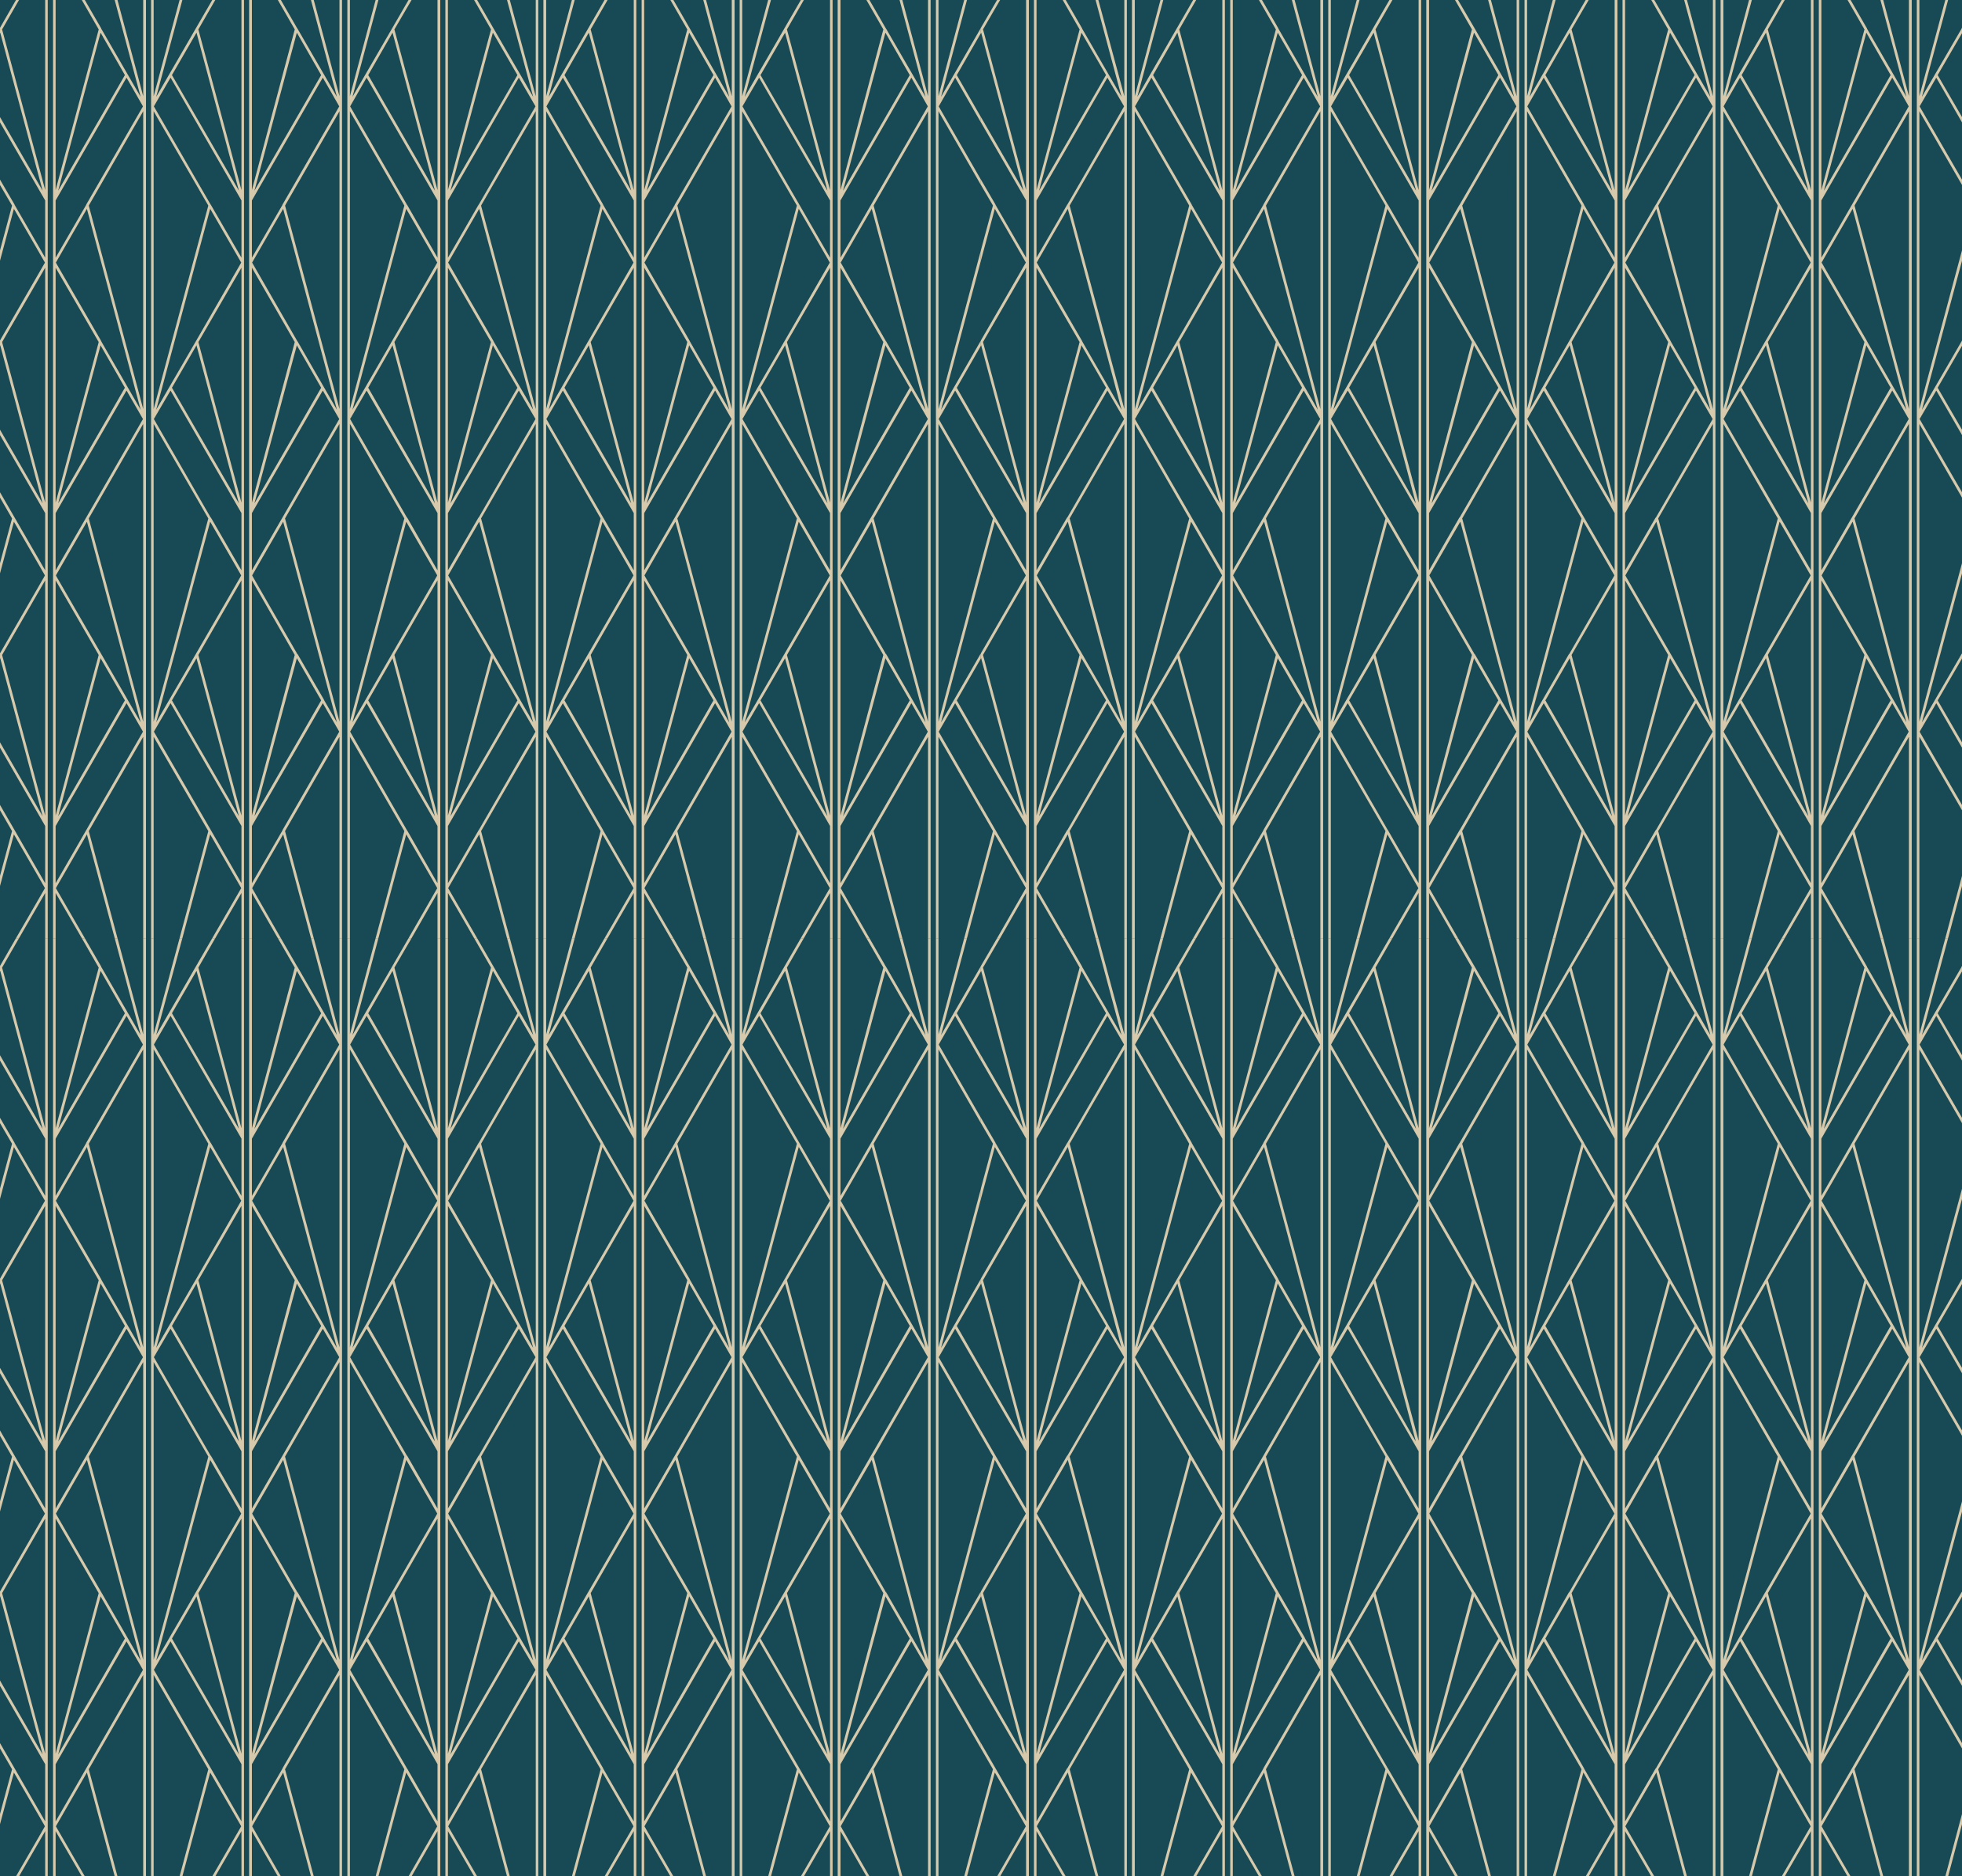 <svg viewBox="0 0 3000 2868.55" xmlns="http://www.w3.org/2000/svg" id="Layer_2"><defs><style>.cls-1{fill:#184a55;}.cls-1,.cls-2{stroke-width:0px;}.cls-2{fill:#d7caac;}</style></defs><g id="Layer_1-2"><rect height="2868.55" width="3000" class="cls-1"></rect><path d="m218.61,162.63l-25.16-43.94-108.42,187.79v87.52l46.77-80.78h0v-.35h0l86.81-150.23Zm762.49,1271.64v-172.2h0v-477.97h0v-478.33h0V0h3.9v290.54l65.9-245.54-25.87-45h4.61l25.16,43.58h0l60.23,104.52L1075.35,0h4.25l39.33,147.04V0h4.25v162.63h0v477.97h0v477.97h0v315.7h-4.25v-307.9l-83.26,144.21,43.94,163.69h-4.25l-42.52-158.73-47.48,82.2,44.29,76.53h-4.61l-40.04-69.09v69.09h-3.9Zm3.9-171.49v87.52l46.77-81.14h0l86.81-150.58-25.16-43.58-108.42,187.79Zm-15.94,171.49v-69.09l-40.04,69.09h-4.61l44.29-76.53-47.48-82.2-42.52,158.73h-4.25l43.94-163.69-83.26-144.21v307.9h-4.25v-315.34h0v-478.33h0V162.63h0V0h4.25v147.04L874.45,0h4.25l-39.68,148.1L924.41,0h4.61l-25.87,45,65.9,245.54V0h3.9v305.78h0v.35h0v477.97h0v477.97h0v172.2h-3.9Zm0-83.97v-87.52l-108.42-187.79-25.16,43.58,86.81,150.58h0v.35l46.77,80.78Zm15.94-1043.82v87.52l46.77-80.78h0v-.35h0l86.81-150.23-25.16-43.94-108.42,187.79Zm0,102.75v359.28l65.9-245.54-65.9-113.74Zm-15.94,359.28v-359.28l-65.9,113.74,65.9,245.54Zm0-374.51v-87.52l-108.42-187.79-25.16,43.94,86.81,150.23h0v.35h0l46.77,80.78Zm149.88,231.37V170.07l-83.26,144.21,83.26,311.09Zm-283.81-455.3v454.94l83.26-310.74-83.26-144.21Zm153.77,599.5l102.04-176.8-37.2-64.84-64.84,241.64Zm104.52-172.55l-108.42,187.43v87.52l46.77-80.78h0l86.81-150.58-25.16-43.58Zm-124.37,187.43l-108.42-187.43-25.16,43.58,86.81,150.58h0l46.77,80.78v-87.52Zm-105.94-191.69l102.04,176.8-64.84-241.64-37.2,64.84Zm169.72-273.53l-47.48,82.2,69.45,120.11v.35h0l60.23,104.52-82.2-307.19Zm-64.13,82.2l-47.48-82.2-82.2,307.19,129.68-224.99Zm16.3,485.77v359.63l65.9-245.54-65.9-114.09Zm-15.94,359.63v-359.63l-65.9,114.09,65.9,245.54Zm149.88-143.5v-455.3l-83.26,144.56,83.26,310.74Zm-283.81-455.3v455.3l83.26-310.74-83.26-144.56Zm153.77,599.86l102.04-177.16-37.2-64.49-64.84,241.64Zm-125.78-177.16l102.04,177.16-64.84-241.64-37.2,64.49Zm169.72-273.18l-47.48,82.2,69.45,120.11h0l60.23,104.52-82.2-306.84Zm-64.13,82.2l-47.48-82.2-82.2,306.84,60.23-104.52h0l69.45-120.11Zm20.2-588.17l102.04-176.8-37.2-64.84-64.84,241.64Zm-125.78-176.8l102.04,176.8-64.84-241.64-37.2,64.84Zm567.97,1319.48v-315.7h0v-477.97h0V162.63h0V0h3.9v147.04L1474.31,0h4.25l-39.68,148.1,60.23-104.17v-.35l.71-1.06v8.15l-36.85,64.13,36.85,64.13v8.15l-39.33-68.38-25.16,43.94,64.49,111.96v8.15l-64.84-112.67v455.3l64.84-242.71v15.94l-60.94,227.83,60.23-104.52h0l.71-1.42v8.15l-36.85,64.13,36.85,64.13v8.15l-39.33-68.03-25.16,43.58,64.49,111.96v8.15l-64.84-112.67v455.3l64.84-242.35v15.59l-60.94,227.83,60.23-104.52h.35l.35-1.06v7.8l-36.85,64.13,36.85,64.13v8.15l-39.33-68.03-25.16,43.58,64.49,111.96v8.15l-64.84-112.32v307.9h-3.9Zm43.23,0l25.51-95.31v15.59l-21.26,79.72h-4.25Zm-1093.42,0v-172.2h0v-477.97h0v-478.33h0V0h4.25v290.54l65.55-245.54L424.83,0h4.61l25.16,43.58q.35,0,.35.35l60.23,104.17L475.49,0h4.25l39.33,147.04V0h3.9v162.63h0v477.97h0v477.97h0v315.7h-3.9v-307.9l-83.26,144.21,43.94,163.69h-4.25l-42.52-158.73-47.48,82.2,43.94,76.53h-4.61l-39.68-69.09v69.09h-4.25Zm4.25-171.49v87.52l46.77-80.78v-.35h0l86.81-150.58-25.16-43.58-108.42,187.79Zm-15.94,171.49v-69.09l-40.04,69.09h-4.61l44.29-76.53-47.48-82.2-42.52,158.73h-4.25l43.94-163.69-83.62-144.21v307.9h-3.9v-315.34h0v-.35h0v-477.97h0V162.63h0V0h3.9v147.04L274.6,0h4.25l-40.04,148.1L324.55,0h4.61l-25.87,45,65.9,245.54V0h3.9v305.78h0v478.33h0v477.97h0v172.2h-3.9Zm0-83.97v-87.52l-108.42-187.79-25.51,43.58,87.16,150.58h0l46.77,81.14Zm15.94-1043.82v87.52l46.77-80.78h0v-.35h0l86.81-150.23-25.16-43.94-108.42,187.79Zm0,102.75v359.28l65.55-245.54-65.55-113.74Zm-15.94,359.28v-359.28l-65.9,113.74,65.9,245.54Zm0-374.51v-87.52l-108.42-187.79-25.51,43.94,86.81,150.23h.35v.35h0l46.77,80.78Zm149.88,231.37V170.07l-83.26,144.21,83.26,311.09ZM234.91,170.07v455.3l83.62-311.09-83.62-144.21Zm154.13,599.5l102.04-176.8-37.2-64.84-64.84,241.64Zm104.52-172.55l-108.42,187.43v87.52l46.77-80.78h0l86.81-150.58-25.16-43.58Zm-124.37,187.43l-108.42-187.43-25.51,43.58,86.81,150.58h.35l46.77,80.78v-87.52Zm-106.3-191.69l102.4,176.8-64.84-241.64-37.56,64.84Zm170.07-273.53l-47.48,82.2,69.09,120.11.35.35,60.23,104.52-82.2-307.19Zm-64.13,82.2l-47.48-82.2-82.56,307.19,60.59-104.52h0l69.45-120.47Zm16.3,485.77v359.63l65.55-245.54-65.55-114.09Zm-15.94,359.63v-359.63l-65.9,114.09,65.9,245.54Zm149.88-143.5v-455.3l-83.26,144.56,83.26,310.74Zm-284.16-455.3v455.3l83.62-310.74-83.62-144.56Zm154.13,599.86l102.04-177.16-37.2-64.49-64.84,241.64Zm-126.14-177.16l102.4,177.16-64.84-241.64-37.56,64.49Zm170.07-273.18l-47.48,82.2,69.09,120.11h.35l40.39,69.8v.35l19.84,34.37-82.2-306.84Zm-64.13,82.2l-47.48-82.2-82.56,306.84,60.59-104.52h0l69.45-120.11Zm20.2-588.17l102.04-176.8-37.2-64.84-64.84,241.64Zm-126.14-176.8l102.4,176.8-64.84-241.64-37.56,64.84Zm418.09,1319.48v-172.2h0v-477.97h0v-478.33h0V0h3.9v290.54l65.9-245.54L724.93,0h4.61l25.16,43.58h0l60.59,104.52L775.25,0h4.25l39.68,147.04V0h3.9v162.63h0v477.97h0v477.97h0v.35h0v315.34h-3.9v-307.9l-83.62,144.21,43.94,163.69h-4.25l-42.52-158.73-47.48,82.2,44.29,76.53h-4.61l-40.04-69.09v69.09h-3.9Zm3.9-171.49v87.52l46.77-80.78q0-.35.35-.35l86.81-150.58-25.51-43.58-108.42,187.79Zm-15.94,171.49v-69.09l-39.68,69.09h-4.61l43.94-76.53-47.48-82.2-42.52,158.73h-4.25l43.94-163.69-83.26-144.21v307.9h-3.9v-315.34h0v-.35h0v-477.97h0V162.63h0V0h3.9v147.04L574.35,0h4.25l-39.68,148.1L624.66,0h4.61l-26.22,45,65.9,245.54V0h4.25v305.78h0v478.33h0v477.97h0v172.2h-4.25Zm0-83.97v-87.52l-108.42-187.79-25.16,43.58,86.81,150.58h0v.35h.35l46.42,80.78Zm15.94-1043.82v87.52l46.77-80.78s0-.35.35-.35l86.81-150.23-25.51-43.94-108.42,187.79Zm0,102.75v359.28l65.9-245.54-65.9-113.74Zm-15.94,359.28v-359.28l-65.9,113.74,65.9,245.54Zm0-374.51v-87.52l-108.42-187.79-25.16,43.94,86.81,150.23v.35h.35l46.42,80.78Zm150.23,231.37V170.07l-83.62,144.21,83.62,311.09Zm-284.16-455.3v455.3l83.26-311.09-83.26-144.21Zm153.77,599.5l102.4-176.8-37.56-64.84-64.84,241.64Zm104.52-172.55l-108.42,187.43v87.52l46.77-80.78h.35l86.81-150.58-25.51-43.58Zm-124.37,187.43l-108.42-187.43-25.16,43.58,86.81,150.58h.35l46.42,80.78v-87.52Zm-105.94-191.69l102.04,176.8-64.84-241.64-37.2,64.84Zm169.72-273.53l-47.48,82.2,69.45,120.11v.35h0l60.59,104.52-82.56-307.19Zm-64.13,82.2l-47.48-82.2-82.2,307.19,129.68-224.99Zm16.3,485.77v359.63l65.9-245.54-65.9-114.09Zm-15.94,359.63v-359.63l-65.9,114.09,65.9,245.54Zm150.23-143.5v-455.3l-83.62,144.56,83.62,310.74Zm-284.16-455.3v455.3l83.26-310.74-83.26-144.56Zm153.77,599.86l102.4-177.16-37.56-64.49-64.84,241.64Zm-125.78-177.16l102.04,177.16-64.84-241.64-37.2,64.49Zm169.72-273.18l-47.48,82.2,69.45,120.11h0l60.59,104.52-82.56-306.84Zm-64.13,82.2l-47.48-82.2-82.2,306.84,129.68-224.64Zm20.2-588.17l102.4-176.8-37.56-64.84-64.84,241.64Zm-125.78-176.8l102.04,176.8-64.84-241.64-37.2,64.84Zm717.85,1319.48v-172.2h0v-477.97h0v-478.33h0V0h4.25v290.54l65.55-245.54-25.87-45h4.61l25.16,43.58q.35,0,.35.35l60.23,104.17L1375.46,0h4.25l39.33,147.04V0h3.9v162.63h0v477.97h0v477.97h0v315.7h-3.9v-307.9l-83.26,144.21,43.94,163.69h-4.25l-42.52-158.73-47.48,82.2,43.94,76.53h-4.61l-39.68-69.09v69.09h-4.25Zm4.25-171.49v87.52l133.58-231.72-25.16-43.58-108.42,187.79Zm-15.94,171.49v-69.09l-40.04,69.09h-4.61l44.29-76.53-47.48-82.2-42.52,158.73h-4.25l43.94-163.69-83.62-144.21v307.9h-3.9v-315.7h0v-477.97h0V162.63h0V0h3.9v147.04L1174.56,0h4.25l-40.04,148.1L1224.52,0h4.61l-25.87,45,65.9,245.54V0h3.9v305.78h0v.35h0v477.97h0v477.97h0v172.2h-3.9Zm0-83.97v-87.52l-108.42-187.79-25.51,43.58,133.93,231.72Zm15.94-1043.82v87.52l133.58-231.37-25.16-43.94-108.42,187.79Zm0,102.75v359.28l65.55-245.54-65.55-113.74Zm-15.94,359.28v-359.28l-65.9,113.74,65.9,245.54Zm0-374.51v-87.52l-108.42-187.79-25.51,43.94,87.16,150.58h0l46.77,80.78Zm149.88,231.37V170.07l-83.26,144.21,83.26,311.09Zm-284.16-455.3v455.3l83.62-311.09-83.62-144.21Zm154.13,599.5l102.04-176.8-37.2-64.84-64.84,241.64Zm104.52-172.55l-108.42,187.43v87.52l133.58-231.37-25.16-43.58Zm-124.37,187.43l-108.42-187.43-25.51,43.58,133.93,231.37v-87.52Zm-106.3-191.69l102.4,176.8-64.84-241.64-37.56,64.84Zm170.07-273.53l-47.48,82.2,69.09,120.11h0l.35.35h0l60.23,104.52-82.2-307.19Zm-64.13,82.2l-47.48-82.2-82.56,307.19,60.59-104.52h0l69.45-120.47ZM81.14,1434.27v-172.2h0v-477.97h0v-478.33h0V0h3.9v290.54L150.94,45,125.07,0h4.61l25.16,43.58v.35l60.23,104.17L175.39,0h4.25l39.33,147.04V0h4.25v162.63h0v477.97h0v477.97h0v315.7h-4.25v-307.9l-83.26,144.21,43.94,163.69h-4.25l-42.52-158.73-47.48,82.2,44.29,76.53h-4.61l-40.04-69.09v69.09h-3.9Zm3.9-171.49v87.52l46.77-81.14h0l86.81-150.58-25.16-43.58-108.42,187.79Zm-15.94,171.49v-69.09l-40.04,69.09h-4.61l44.29-76.53-47.48-82.2L0,1354.55v-15.59l18.42-68.38-18.42-31.89v-8.15l22.32,38.62h0l46.77,81.14v-87.52L0,1143.03v-8.15l65.19,113.03L.35,1006.26l-.35.35v-7.8l68.74-119.05-47.48-82.2L0,876.58v-15.59l18.42-68.38-18.42-31.89v-8.15l22.32,38.62h0l46.77,80.78v-87.52L0,665.05v-8.15l65.19,112.67L.35,527.93l-.35.71v-8.15l68.74-119.05-47.48-82.2L0,398.61v-15.94l18.42-68.38L0,282.74v-8.15l22.32,38.27v.35l46.77,80.78v-87.52L0,187.08v-8.15l65.19,112.67L.35,49.96l-.35.71v-8.15L24.45,0h4.61L3.19,45l65.9,245.54V0h3.9v305.78h0v478.33h0v477.97h0v172.2h-3.9Zm15.94-665.76l65.9-245.54-65.9-113.74v359.28Zm-15.94,0v-359.28L3.19,522.97l65.9,245.54ZM218.97,170.07l-83.26,144.21,83.26,311.09V170.07ZM88.93,769.58l102.04-176.8-37.2-64.84-64.84,241.64Zm104.52-172.55l-108.42,187.43v87.52l46.77-80.78h0l86.81-150.58-25.16-43.58Zm-60.59-277.78l-47.48,82.2,69.45,120.11h0v.35h0l60.23,104.52-82.2-307.19Zm1152.24,567.97v359.63l65.55-245.54-65.55-114.09Zm-15.94,359.63v-359.63l-65.9,114.09,65.9,245.54Zm149.88-143.5v-455.3l-83.26,144.56,83.26,310.74Zm-284.16-455.3v455.3l83.62-310.74-83.62-144.56Zm154.13,599.86l102.04-177.16-37.2-64.49-64.84,241.64Zm-126.14-177.16l102.4,177.16-64.84-241.64-37.56,64.49Zm170.07-273.18l-47.48,82.2,69.09,120.11h.35l40.39,70.15h0l19.84,34.37-82.2-306.84Zm-64.13,82.2l-47.48-82.2-82.56,306.84,60.59-104.52h0l69.45-120.11Zm20.2-588.17l102.04-176.8-37.2-64.84-64.84,241.64Zm-126.14-176.8l102.4,176.8-64.84-241.64-37.56,64.84ZM85.04,887.21v359.63l65.9-245.54-65.9-114.09Zm-15.94,359.63v-359.63L3.19,1001.3l65.9,245.54Zm149.88-143.5v-455.3l-83.26,144.56,83.26,310.74Zm-130.03,144.56l102.04-177.16-37.2-64.49-64.84,241.64Zm43.94-450.34l-47.48,82.2,69.45,120.11h0l60.23,104.52-82.2-306.84ZM190.98,114.8l-37.2-64.84-64.84,241.64,102.04-176.8Z" class="cls-2"></path><path d="m218.61,1596.91l-25.16-43.94-108.42,187.79v87.52l46.77-80.78h0v-.35h0l86.81-150.23Zm762.49,1271.64v-172.2h0v-477.97h0v-784.1h3.9v290.54l65.9-245.54-25.87-45h4.61l25.16,43.58h0l60.23,104.52-39.68-148.1h4.25l39.33,147.04v-147.04h4.25v162.63h0v477.97h0v477.97h0v315.7h-4.25v-307.9l-83.26,144.21,43.94,163.69h-4.25l-42.52-158.73-47.48,82.2,44.29,76.53h-4.61l-40.04-69.09v69.09h-3.9Zm3.9-171.49v87.52l46.77-81.14h0l86.81-150.58-25.16-43.58-108.42,187.79Zm-15.94,171.49v-69.09l-40.04,69.09h-4.61l44.29-76.53-47.48-82.2-42.52,158.73h-4.25l43.94-163.69-83.26-144.21v307.9h-4.25v-315.34h0v-478.33h0v-477.97h0v-162.63h4.25v147.04l39.33-147.04h4.25l-39.68,148.1,85.39-148.1h4.61l-25.87,45,65.9,245.54v-290.54h3.9v306.13h0v477.97h0v477.97h0v172.2h-3.9Zm0-83.97v-87.52l-108.42-187.79-25.16,43.58,86.81,150.58h0v.35l46.77,80.78Zm15.94-1043.82v87.52l46.77-80.78h0v-.35h0l86.81-150.23-25.16-43.94-108.42,187.79Zm0,102.75v359.28l65.9-245.54-65.9-113.74Zm-15.94,359.28v-359.28l-65.9,113.74,65.9,245.54Zm0-374.51v-87.52l-108.42-187.79-25.16,43.94,86.81,150.23h0v.35h0l46.77,80.78Zm149.88,231.37v-455.3l-83.26,144.21,83.26,311.09Zm-283.81-455.3v454.94l83.26-310.74-83.26-144.21Zm153.77,599.5l102.04-176.8-37.2-64.84-64.84,241.64Zm104.52-172.55l-108.42,187.43v87.52l46.77-80.78h0l86.81-150.58-25.16-43.58Zm-124.37,187.43l-108.42-187.43-25.16,43.58,86.81,150.58h0l46.77,80.78v-87.52Zm-105.94-191.69l102.04,176.8-64.84-241.64-37.2,64.84Zm169.72-273.53l-47.48,82.2,69.45,120.11v.35h0l60.23,104.52-82.2-307.19Zm-64.13,82.2l-47.48-82.2-82.2,307.19,129.68-224.99Zm16.3,485.77v359.63l65.9-245.54-65.9-114.09Zm-15.94,359.63v-359.63l-65.9,114.09,65.9,245.54Zm149.88-143.5v-455.3l-83.26,144.56,83.26,310.74Zm-283.81-455.3v455.3l83.26-310.74-83.26-144.56Zm153.77,599.86l102.04-177.16-37.2-64.49-64.84,241.64Zm-125.78-177.16l102.04,177.16-64.84-241.64-37.2,64.49Zm169.72-273.18l-47.48,82.2,69.45,120.11h0l60.23,104.52-82.2-306.84Zm-64.13,82.2l-47.48-82.2-82.2,306.84,60.23-104.52h0l69.45-120.11Zm20.2-588.17l102.04-176.8-37.2-64.84-64.84,241.64Zm-125.78-176.8l102.04,176.8-64.84-241.64-37.2,64.84Zm567.97,1319.48v-315.7h0v-477.97h0v-477.97h0v-162.63h3.9v147.04l39.33-147.04h4.25l-39.68,148.1,60.23-104.17v-.35l.71-1.06v8.15l-36.85,64.13,36.85,64.13v8.15l-39.33-68.38-25.16,43.94,64.49,111.96v8.15l-64.84-112.67v455.3l64.84-242.35v15.59l-60.94,227.83,60.23-104.52h0l.71-1.42v8.15l-36.85,64.13,36.85,64.13v8.15l-39.33-68.03-25.16,43.58,64.49,111.96v8.15l-64.84-112.67v455.3l64.84-242.35v15.59l-60.94,227.83,60.23-104.52h.35l.35-1.06v7.8l-36.85,64.13,36.85,64.13v8.15l-39.33-68.03-25.16,43.58,64.49,111.96v8.15l-64.84-112.32v307.9h-3.9Zm43.23,0l25.51-95.31v15.59l-21.26,79.72h-4.25Zm-1093.42,0v-172.2h0v-477.97h0v-784.1h4.25v290.54l65.55-245.54-25.87-45h4.61l25.16,43.58q.35,0,.35.35l60.23,104.17-39.68-148.1h4.25l39.33,147.04v-147.04h3.9v162.63h0v477.97h0v477.97h0v315.7h-3.9v-307.9l-83.26,144.21,43.94,163.69h-4.25l-42.52-158.73-47.48,82.2,43.94,76.53h-4.61l-39.68-69.09v69.09h-4.25Zm4.25-171.49v87.52l46.77-80.78v-.35h0l86.81-150.58-25.16-43.58-108.42,187.79Zm-15.94,171.49v-69.09l-40.04,69.09h-4.61l44.29-76.53-47.48-82.2-42.52,158.73h-4.25l43.94-163.69-83.62-144.21v307.9h-3.9v-315.34h0v-.35h0v-477.97h0v-477.97h0v-162.63h3.9v147.04l39.68-147.04h4.25l-40.04,148.1,85.74-148.1h4.61l-25.87,45,65.9,245.54v-290.54h3.9v784.1h0v477.97h0v172.2h-3.9Zm0-83.97v-87.52l-108.42-187.79-25.51,43.58,87.16,150.58h0l46.77,81.14Zm15.94-1043.82v87.52l46.77-80.78h0v-.35h0l86.81-150.23-25.16-43.94-108.42,187.79Zm0,102.75v359.28l65.55-245.54-65.55-113.74Zm-15.94,359.28v-359.28l-65.9,113.74,65.9,245.54Zm0-374.51v-87.52l-108.42-187.79-25.51,43.94,86.81,150.23h.35v.35h0l46.77,80.78Zm149.88,231.37v-455.3l-83.26,144.21,83.26,311.09Zm-284.16-455.3v455.3l83.62-311.09-83.62-144.21Zm154.13,599.5l102.04-176.8-37.2-64.84-64.84,241.64Zm104.52-172.55l-108.42,187.43v87.52l46.77-80.78h0l86.81-150.58-25.16-43.58Zm-124.37,187.43l-108.42-187.43-25.51,43.58,86.81,150.58h.35l46.77,80.78v-87.52Zm-106.3-191.69l102.4,176.8-64.84-241.64-37.56,64.84Zm170.07-273.53l-47.48,82.2,69.09,120.11.35.35,60.23,104.52-82.2-307.19Zm-64.13,82.2l-47.48-82.2-82.56,307.19,60.59-104.52h0l69.45-120.47Zm16.3,485.77v359.63l65.55-245.54-65.55-114.09Zm-15.94,359.63v-359.63l-65.9,114.09,65.9,245.54Zm149.88-143.5v-455.3l-83.26,144.56,83.26,310.74Zm-284.16-455.3v455.3l83.62-310.74-83.62-144.56Zm154.13,599.86l102.04-177.16-37.2-64.49-64.84,241.64Zm-126.14-177.16l102.4,177.16-64.84-241.64-37.56,64.49Zm170.07-273.18l-47.48,82.2,69.09,120.11h.35l40.39,69.8v.35l19.84,34.37-82.2-306.84Zm-64.13,82.2l-47.48-82.2-82.56,306.84,60.59-104.52h0l69.45-120.11Zm20.2-588.17l102.04-176.8-37.2-64.84-64.84,241.64Zm-126.14-176.8l102.4,176.8-64.84-241.64-37.56,64.84Zm418.09,1319.48v-172.2h0v-477.97h0v-784.1h3.9v290.54l65.9-245.54-25.87-45h4.61l25.16,43.58h0l60.59,104.52-40.04-148.1h4.25l39.68,147.04v-147.04h3.9v162.63h0v477.97h0v477.97h0v.35h0v315.34h-3.9v-307.9l-83.62,144.21,43.94,163.69h-4.25l-42.52-158.73-47.48,82.2,44.29,76.53h-4.61l-40.04-69.09v69.09h-3.9Zm3.9-171.49v87.52l46.77-80.78q0-.35.35-.35l86.81-150.58-25.51-43.58-108.42,187.79Zm-15.94,171.49v-69.09l-39.68,69.09h-4.61l43.94-76.53-47.48-82.2-42.52,158.73h-4.25l43.94-163.69-83.26-144.21v307.9h-3.9v-315.34h0v-.35h0v-477.97h0v-477.97h0v-162.63h3.9v147.04l39.33-147.04h4.25l-39.68,148.1,85.74-148.1h4.61l-26.22,45,65.9,245.54v-290.54h4.25v784.1h0v477.97h0v172.2h-4.25Zm0-83.97v-87.52l-108.42-187.79-25.16,43.58,86.81,150.58h0v.35h.35l46.42,80.78Zm15.94-1043.82v87.52l46.77-80.78s0-.35.35-.35l86.81-150.23-25.51-43.94-108.42,187.79Zm0,102.75v359.28l65.9-245.54-65.9-113.74Zm-15.94,359.28v-359.28l-65.9,113.74,65.9,245.54Zm0-374.51v-87.52l-108.42-187.79-25.16,43.94,86.81,150.23v.35h.35l46.42,80.78Zm150.23,231.37v-455.3l-83.62,144.21,83.62,311.09Zm-284.16-455.3v455.3l83.26-311.09-83.26-144.21Zm153.77,599.5l102.4-176.8-37.56-64.84-64.84,241.64Zm104.52-172.55l-108.42,187.43v87.52l46.77-80.78h.35l86.81-150.58-25.51-43.58Zm-124.37,187.43l-108.42-187.43-25.16,43.58,86.81,150.58h.35l46.42,80.78v-87.52Zm-105.94-191.69l102.04,176.8-64.84-241.64-37.2,64.84Zm169.72-273.53l-47.48,82.2,69.45,120.11v.35h0l60.59,104.52-82.56-307.19Zm-64.13,82.2l-47.48-82.2-82.2,307.19,129.68-224.99Zm16.3,485.77v359.63l65.9-245.54-65.9-114.09Zm-15.94,359.63v-359.63l-65.9,114.09,65.9,245.54Zm150.23-143.5v-455.3l-83.62,144.56,83.62,310.74Zm-284.16-455.3v455.3l83.26-310.74-83.26-144.56Zm153.77,599.86l102.4-177.16-37.56-64.49-64.84,241.64Zm-125.78-177.16l102.04,177.16-64.84-241.64-37.2,64.49Zm169.72-273.18l-47.48,82.2,69.45,120.11h0l60.59,104.52-82.56-306.84Zm-64.13,82.2l-47.48-82.2-82.2,306.84,129.68-224.64Zm20.2-588.17l102.4-176.8-37.56-64.84-64.84,241.64Zm-125.78-176.8l102.04,176.8-64.84-241.64-37.2,64.84Zm717.85,1319.48v-172.2h0v-477.97h0v-784.1h4.25v290.54l65.55-245.54-25.87-45h4.61l25.16,43.58q.35,0,.35.35l60.23,104.17-39.68-148.1h4.25l39.33,147.04v-147.04h3.9v162.63h0v477.97h0v477.97h0v315.7h-3.9v-307.9l-83.26,144.21,43.94,163.69h-4.25l-42.52-158.73-47.48,82.2,43.94,76.53h-4.61l-39.68-69.09v69.09h-4.25Zm4.25-171.49v87.52l133.58-231.72-25.16-43.58-108.42,187.79Zm-15.94,171.49v-69.09l-40.04,69.09h-4.61l44.29-76.53-47.48-82.2-42.52,158.73h-4.25l43.94-163.69-83.62-144.21v307.9h-3.9v-315.7h0v-477.97h0v-477.97h0v-162.63h3.9v147.04l39.68-147.04h4.25l-40.04,148.1,85.74-148.1h4.61l-25.87,45,65.9,245.54v-290.54h3.9v306.13h0v477.97h0v477.97h0v172.2h-3.9Zm0-83.97v-87.52l-108.42-187.79-25.51,43.58,133.93,231.72Zm15.94-1043.82v87.52l133.58-231.37-25.16-43.94-108.42,187.79Zm0,102.75v359.28l65.55-245.54-65.55-113.74Zm-15.94,359.28v-359.28l-65.9,113.74,65.9,245.54Zm0-374.51v-87.52l-108.42-187.79-25.51,43.94,87.16,150.58h0l46.77,80.78Zm149.88,231.37v-455.3l-83.26,144.21,83.26,311.09Zm-284.16-455.3v455.3l83.62-311.09-83.62-144.21Zm154.13,599.5l102.04-176.8-37.2-64.84-64.84,241.64Zm104.52-172.55l-108.42,187.43v87.52l133.58-231.37-25.16-43.58Zm-124.37,187.43l-108.42-187.43-25.51,43.58,133.93,231.37v-87.52Zm-106.3-191.69l102.4,176.8-64.84-241.64-37.56,64.84Zm170.07-273.53l-47.48,82.2,69.09,120.11h0l.35.35h0l60.23,104.52-82.2-307.19Zm-64.13,82.2l-47.48-82.2-82.56,307.19,60.59-104.52h0l69.45-120.47ZM81.14,2868.55v-172.2h0v-477.97h0v-784.1h3.9v290.54l65.9-245.54-25.87-45h4.61l25.16,43.58v.35l60.23,104.17-39.68-148.1h4.25l39.33,147.04v-147.04h4.25v162.63h0v477.97h0v477.97h0v315.7h-4.25v-307.9l-83.26,144.21,43.94,163.69h-4.25l-42.52-158.73-47.48,82.2,44.29,76.53h-4.61l-40.04-69.09v69.09h-3.9Zm3.9-171.49v87.52l46.77-81.14h0l86.81-150.58-25.16-43.58-108.42,187.79Zm-15.94,171.49v-69.09l-40.04,69.09h-4.61l44.29-76.53-47.48-82.2-21.26,79.01v-15.59l18.42-68.38-18.42-31.89v-8.15l22.32,38.62h0l46.77,81.14v-87.52L0,2577.3v-8.15l65.19,113.03L.35,2440.53l-.35.35v-7.8l68.74-119.05-47.48-82.2-21.26,79.01v-15.59l18.42-68.38-18.42-31.89v-8.15l22.32,38.62h0l46.77,80.78v-87.52L0,2099.33v-8.15l65.19,112.67L.35,1962.21l-.35.71v-8.15l68.74-119.05-47.48-82.2L0,1832.88v-15.94l18.42-68.38-18.42-31.53v-8.15l22.32,38.27v.35l46.77,80.78v-87.52L0,1621.35v-8.15l65.19,112.67L.35,1484.23l-.35.71v-8.15l24.45-42.52h4.61l-25.87,45,65.9,245.54v-290.54h3.9v784.1h0v477.97h0v172.2h-3.9Zm15.94-665.76l65.9-245.54-65.9-113.74v359.28Zm-15.94,0v-359.28L3.19,1957.25l65.9,245.54Zm149.88-598.44l-83.26,144.21,83.26,311.09v-455.3Zm-130.03,599.5l102.04-176.8-37.2-64.84-64.84,241.64Zm104.52-172.55l-108.42,187.43v87.52l46.77-80.78h0l86.81-150.58-25.16-43.58Zm-60.59-277.78l-47.48,82.2,69.45,120.11h0v.35h0l60.23,104.52-82.2-307.19Zm1152.24,567.97v359.63l65.55-245.54-65.55-114.09Zm-15.94,359.63v-359.63l-65.9,114.09,65.9,245.54Zm149.88-143.5v-455.3l-83.26,144.56,83.26,310.74Zm-284.16-455.3v455.3l83.62-310.74-83.62-144.56Zm154.13,599.86l102.04-177.16-37.2-64.49-64.84,241.64Zm-126.14-177.16l102.4,177.16-64.84-241.64-37.56,64.49Zm170.07-273.18l-47.48,82.2,69.09,120.11h.35l40.39,70.15h0l19.84,34.37-82.2-306.84Zm-64.13,82.2l-47.48-82.2-82.56,306.84,60.59-104.52h0l69.45-120.11Zm20.2-588.17l102.04-176.8-37.2-64.84-64.84,241.64Zm-126.14-176.8l102.4,176.8-64.84-241.64-37.56,64.84ZM85.04,2321.48v359.63l65.9-245.54-65.9-114.09Zm-15.94,359.63v-359.63l-65.9,114.09,65.9,245.54Zm149.88-143.5v-455.3l-83.26,144.56,83.26,310.74Zm-130.03,144.56l102.04-177.16-37.2-64.49-64.84,241.64Zm43.94-450.34l-47.48,82.2,69.45,120.11h0l60.23,104.52-82.2-306.84Zm58.11-682.77l-37.2-64.84-64.84,241.64,102.04-176.8Z" class="cls-2"></path><path d="m1718.79,162.63l-25.51-43.94-108.42,187.79v87.52l46.77-80.78h0v-.35h.35l86.81-150.23Zm762.14,1271.64v-172.2h0v-477.97h0v-478.33h0V0h3.9v290.54l65.9-245.54-25.87-45h4.61l25.16,43.58h0l60.59,104.52L2575.17,0h4.25l39.68,147.04V0h3.9v162.63h0v477.97h0v477.97h0v315.7h-3.9v-307.9l-83.62,144.21,43.94,163.69h-4.25l-42.52-158.73-47.48,82.2,44.29,76.53h-4.61l-40.04-69.09v69.09h-3.9Zm3.9-171.49v87.52l46.77-81.14h.35l86.81-150.58-25.51-43.58-108.42,187.79Zm-15.94,171.49v-69.09l-39.68,69.09h-4.61l43.94-76.53-47.48-82.2-42.52,158.73h-4.25l43.94-163.69-83.26-144.21v307.9h-3.9v-315.34h0v-478.33h0V162.63h0V0h3.9v147.04L2374.28,0h4.25l-39.68,148.1L2424.59,0h4.61l-26.22,45,65.9,245.54V0h4.25v305.78h0v.35h0v477.97h0v477.97h0v172.2h-4.25Zm0-83.97v-87.52l-108.42-187.79-25.16,43.58,86.81,150.58h0v.35l46.77,80.78Zm15.94-1043.82v87.52l46.77-80.78h0v-.35h.35l86.81-150.23-25.51-43.94-108.42,187.79Zm0,102.75v359.28l65.9-245.54-65.9-113.74Zm-15.94,359.28v-359.28l-65.9,113.74,65.9,245.54Zm0-374.51v-87.52l-108.42-187.79-25.16,43.94,86.81,150.23h0v.35h0l46.77,80.78Zm150.23,231.37V170.07l-83.62,144.21,83.62,311.09Zm-284.16-455.3v454.94l83.26-310.74-83.26-144.21Zm153.77,599.5l102.4-176.8-37.56-64.84-64.84,241.64Zm104.52-172.55l-108.42,187.43v87.52l46.77-80.78h.35l86.81-150.58-25.51-43.58Zm-124.37,187.43l-108.42-187.43-25.16,43.58,86.81,150.58h0l46.77,80.78v-87.52Zm-105.94-191.69l102.04,176.8-64.84-241.64-37.2,64.84Zm169.72-273.53l-47.48,82.2,69.45,120.11v.35h0l60.59,104.52-82.56-307.19Zm-64.13,82.2l-47.48-82.2-82.2,307.19,129.68-224.99Zm16.3,485.77v359.63l65.9-245.54-65.9-114.09Zm-15.94,359.63v-359.63l-65.9,114.09,65.9,245.54Zm150.23-143.5v-455.3l-83.62,144.56,83.62,310.74Zm-284.16-455.3v455.3l83.26-310.74-83.26-144.56Zm153.77,599.86l102.4-177.16-37.56-64.49-64.84,241.64Zm-125.78-177.16l102.04,177.16-64.84-241.64-37.2,64.49Zm169.72-273.18l-47.48,82.2,69.45,120.11h0l60.59,104.52-82.56-306.84Zm-64.13,82.2l-47.48-82.2-82.2,306.84,60.23-104.52h.35l69.09-120.11Zm20.2-588.17l102.4-176.8-37.56-64.84-64.84,241.64Zm-125.78-176.8l102.04,176.8-64.84-241.64-37.2,64.84Zm567.97,1319.48v-315.7h0v-477.97h0V162.63h0V0h3.9v147.04L2974.49,0h4.25l-40.04,148.1,60.59-104.17v-.35l.71-1.06v8.15l-37.2,64.13,37.2,64.13v8.15l-39.33-68.38-25.51,43.94,64.84,111.96v8.15l-65.19-112.67v455.3l65.19-242.71v15.94l-61.3,227.83,60.59-104.52h0l.71-1.42v8.15l-37.2,64.13,37.2,64.13v8.15l-39.33-68.03-25.51,43.58,64.84,111.96v8.15l-65.19-112.67v455.3l65.19-242.35v15.59l-61.3,227.83,60.59-104.52h0l.71-1.06v7.8l-37.2,64.13,37.2,64.13v8.15l-39.33-68.03-25.51,43.58,64.84,111.96v8.15l-65.19-112.32v307.9h-3.9Zm43.58,0l25.51-95.31v15.59l-21.26,79.72h-4.25Zm-1093.42,0v-172.2h0v-477.97h0v-478.33h0V0h3.9v290.54l65.9-245.54-25.87-45h4.61l25.16,43.58v.35l60.23,104.17L1975.32,0h4.25l39.33,147.04V0h4.25v162.63h0v477.97h0v477.97h0v315.7h-4.25v-307.9l-83.26,144.21,43.94,163.69h-4.25l-42.52-158.73-47.48,82.2,44.29,76.53h-4.61l-40.04-69.09v69.09h-3.9Zm3.9-171.49v87.52l46.77-80.78v-.35h0l86.81-150.58-25.16-43.58-108.42,187.79Zm-15.94,171.49v-69.09l-40.04,69.09h-4.61l44.29-76.53-47.48-82.2-42.52,158.73h-4.25l43.94-163.69-83.26-144.21v307.9h-4.25v-315.34h0v-.35h0v-477.97h0V162.63h0V0h4.25v147.04L1774.42,0h4.25l-39.68,148.1L1824.38,0h4.61l-25.87,45,65.9,245.54V0h3.9v305.78h0v478.33h0v477.97h0v172.2h-3.9Zm0-83.97v-87.52l-108.42-187.79-25.16,43.58,86.81,150.58h0l46.77,81.14Zm15.94-1043.82v87.52l46.77-80.78h0v-.35h0l86.81-150.23-25.16-43.94-108.42,187.79Zm0,102.75v359.28l65.9-245.54-65.9-113.74Zm-15.94,359.28v-359.28l-65.9,113.74,65.9,245.54Zm0-374.51v-87.52l-108.42-187.79-25.16,43.94,86.81,150.23h0v.35h0l46.77,80.78Zm149.88,231.37V170.07l-83.26,144.21,83.26,311.09Zm-283.81-455.3v455.3l83.26-311.09-83.26-144.21Zm153.77,599.5l102.04-176.8-37.2-64.84-64.84,241.64Zm104.52-172.55l-108.42,187.43v87.52l46.77-80.78h0l86.81-150.58-25.16-43.58Zm-124.37,187.43l-108.42-187.43-25.16,43.58,86.81,150.58h0l46.77,80.78v-87.52Zm-105.94-191.69l102.04,176.8-64.84-241.64-37.2,64.84Zm169.72-273.53l-47.48,82.2,69.45,120.11v.35l60.23,104.52-82.2-307.19Zm-64.13,82.2l-47.48-82.2-82.2,307.19,60.23-104.52h0l69.45-120.47Zm16.3,485.77v359.63l65.9-245.54-65.9-114.09Zm-15.94,359.63v-359.63l-65.9,114.09,65.9,245.54Zm149.88-143.5v-455.3l-83.26,144.56,83.26,310.74Zm-283.81-455.3v455.3l83.26-310.74-83.26-144.56Zm153.77,599.86l102.04-177.16-37.2-64.49-64.84,241.64Zm-125.78-177.16l102.04,177.16-64.84-241.64-37.2,64.49Zm169.72-273.18l-47.48,82.2,69.45,120.11h0l40.39,69.8v.35l19.84,34.37-82.2-306.84Zm-64.13,82.2l-47.48-82.2-82.2,306.84,60.23-104.52h0l69.45-120.11Zm20.2-588.17l102.04-176.8-37.2-64.84-64.84,241.64Zm-125.78-176.8l102.04,176.8-64.84-241.64-37.2,64.84Zm417.74,1319.48v-172.2h0v-477.97h0v-478.33h0V0h4.25v290.54l65.55-245.54-25.87-45h4.61l25.51,43.58h0l60.23,104.52L2275.42,0h4.25l39.33,147.04V0h3.9v162.63h0v477.97h0v477.97h0v.35h0v315.34h-3.9v-307.9l-83.26,144.21,43.94,163.69h-4.25l-42.52-158.73-47.48,82.2,43.94,76.53h-4.61l-39.68-69.09v69.09h-4.25Zm4.25-171.49v87.52l46.42-80.78.35-.35,86.81-150.58-25.16-43.58-108.42,187.79Zm-15.94,171.49v-69.09l-40.04,69.09h-4.61l44.29-76.53-47.48-82.2-42.52,158.73h-4.25l43.94-163.69-83.62-144.21v307.9h-3.9v-315.34h0v-.35h0v-477.97h0V162.63h0V0h3.9v147.04L2074.52,0h4.25l-40.04,148.1L2124.48,0h4.61l-25.87,45,65.9,245.54V0h3.9v305.78h0v478.33h0v477.97h0v172.2h-3.9Zm0-83.97v-87.52l-108.42-187.79-25.51,43.58,86.81,150.58h.35v.35h0l46.77,80.78Zm15.94-1043.82v87.52l46.42-80.78c.35,0,.35-.35.35-.35l86.81-150.23-25.16-43.94-108.42,187.79Zm0,102.75v359.28l65.55-245.54-65.55-113.74Zm-15.94,359.28v-359.28l-65.9,113.74,65.9,245.54Zm0-374.51v-87.52l-108.42-187.79-25.51,43.94,86.81,150.23c.35,0,.35.35.35.35h0l46.77,80.78Zm149.88,231.37V170.07l-83.26,144.21,83.26,311.09Zm-284.16-455.3v455.3l83.62-311.09-83.62-144.21Zm154.13,599.5l102.04-176.8-37.2-64.84-64.84,241.64Zm104.52-172.55l-108.42,187.43v87.52l46.42-80.78h.35l86.81-150.58-25.16-43.58Zm-124.37,187.43l-108.42-187.43-25.51,43.58,86.81,150.58h.35l46.77,80.78v-87.52Zm-106.3-191.69l102.04,176.8-64.49-241.64-37.56,64.84Zm170.07-273.53l-47.48,82.2,69.09,120.11v.35h.35l60.23,104.52-82.2-307.19Zm-64.13,82.2l-47.48-82.2-82.56,307.19,130.03-224.99Zm16.3,485.77v359.63l65.55-245.54-65.55-114.09Zm-15.94,359.63v-359.63l-65.9,114.09,65.9,245.54Zm149.88-143.5v-455.3l-83.26,144.56,83.26,310.74Zm-284.16-455.3v455.3l83.62-310.74-83.62-144.56Zm154.13,599.86l102.04-177.16-37.2-64.49-64.84,241.64Zm-126.14-177.16l102.04,177.16-64.49-241.64-37.56,64.49Zm170.07-273.18l-47.48,82.2,69.09,120.11h.35l60.23,104.52-82.2-306.84Zm-64.13,82.2l-47.48-82.2-82.56,306.84,130.03-224.64Zm20.2-588.17l102.04-176.8-37.2-64.84-64.84,241.64Zm-126.14-176.8l102.4,176.8-64.84-241.64-37.56,64.84Zm718.2,1319.48v-172.2h0v-477.97h0v-478.33h0V0h3.9v290.54l65.9-245.54-25.87-45h4.61l25.16,43.58v.35l60.23,104.17L2875.28,0h4.25l39.33,147.04V0h4.25v162.63h0v477.97h0v477.97h0v315.7h-4.25v-307.9l-83.26,144.21,43.94,163.69h-4.25l-42.52-158.73-47.48,82.2,44.29,76.53h-4.61l-40.04-69.09v69.09h-3.9Zm3.9-171.49v87.52l133.58-231.72-25.16-43.58-108.42,187.79Zm-15.94,171.49v-69.09l-40.04,69.09h-4.61l44.29-76.53-47.48-82.2-42.52,158.73h-4.25l43.94-163.69-83.26-144.21v307.9h-4.25v-315.7h0v-477.97h0V162.63h0V0h4.25v147.04L2674.38,0h4.25l-39.68,148.1L2724.34,0h4.61l-25.87,45,65.9,245.54V0h3.9v305.78h0v.35h0v477.97h0v477.97h0v172.2h-3.9Zm0-83.97v-87.52l-108.42-187.79-25.16,43.58,133.58,231.72Zm15.94-1043.82v87.52l133.58-231.37-25.16-43.94-108.42,187.79Zm0,102.75v359.28l65.9-245.54-65.9-113.74Zm-15.94,359.28v-359.28l-65.9,113.74,65.9,245.54Zm0-374.51v-87.52l-108.42-187.79-25.16,43.94,86.81,150.58h0l46.77,80.78Zm149.88,231.37V170.07l-83.26,144.21,83.26,311.09Zm-283.81-455.3v455.3l83.26-311.09-83.26-144.21Zm153.77,599.5l102.04-176.8-37.2-64.84-64.84,241.64Zm104.52-172.55l-108.42,187.43v87.52l133.58-231.37-25.16-43.58Zm-124.37,187.43l-108.42-187.43-25.16,43.58,133.58,231.37v-87.52Zm-105.94-191.69l102.04,176.8-64.84-241.64-37.2,64.84Zm169.72-273.53l-47.48,82.2,69.45,120.11h0v.35h0l60.23,104.52-82.2-307.19Zm-64.13,82.2l-47.48-82.2-82.2,307.19,60.23-104.52h0l69.45-120.47Zm-1187.67,1032.83v-172.2h0v-477.97h0v-478.33h0V0h3.9v290.54l65.9-245.54-25.87-45h4.61l25.16,43.58v.35l60.23,104.17L1675.21,0h4.25l39.68,147.04V0h3.9v162.63h0v477.97h0v477.97h0v315.7h-3.9v-307.9l-83.62,144.21,43.94,163.69h-4.25l-42.52-158.73-47.48,82.2,44.29,76.53h-4.61l-40.04-69.09v69.09h-3.9Zm3.9-171.49v87.52l46.77-81.14h.35l86.81-150.58-25.51-43.58-108.42,187.79Zm-15.94,171.49v-69.09l-39.68,69.09h-4.61l43.94-76.53-47.48-82.2-21.26,79.01v-15.59l18.42-68.38-18.42-31.89v-8.15l22.32,38.62h0l46.77,81.14v-87.52l-69.09-119.76v-8.15l65.19,113.03-64.84-241.64-.35.35v-7.8l68.74-119.05-47.48-82.2-21.26,79.01v-15.59l18.42-68.38-18.42-31.89v-8.15l22.32,38.62h0l46.77,80.78v-87.52l-69.09-119.4v-8.15l65.19,112.67-64.84-241.64-.35.71v-8.15l68.74-119.05-47.48-82.2-21.26,79.37v-15.94l18.42-68.38-18.42-31.53v-8.15l22.32,38.27v.35l46.77,80.78v-87.52l-69.09-119.4v-8.15l65.19,112.67-64.84-241.64-.35.71v-8.15l24.8-42.52h4.61l-26.22,45,65.9,245.54V0h4.25v305.78h0v478.33h0v477.97h0v172.2h-4.25Zm15.94-665.76l65.9-245.54-65.9-113.74v359.28Zm-15.94,0v-359.28l-65.9,113.74,65.9,245.54Zm150.23-598.44l-83.62,144.21,83.62,311.09V170.07Zm-130.39,599.5l102.4-176.8-37.56-64.84-64.84,241.64Zm104.52-172.55l-108.42,187.43v87.52l46.77-80.78h.35l86.81-150.58-25.51-43.58Zm-60.59-277.78l-47.48,82.2,69.45,120.11h0v.35h0l60.23,104.52-82.2-307.19Zm1152.24,567.97v359.63l65.9-245.54-65.9-114.09Zm-15.94,359.63v-359.63l-65.9,114.09,65.9,245.54Zm149.88-143.5v-455.3l-83.26,144.56,83.26,310.74Zm-283.81-455.3v455.3l83.26-310.74-83.26-144.56Zm153.77,599.86l102.04-177.16-37.2-64.49-64.84,241.64Zm-125.78-177.16l102.04,177.16-64.84-241.64-37.2,64.49Zm169.72-273.18l-47.48,82.2,69.45,120.11h0l40.39,70.15h0l19.84,34.37-82.2-306.84Zm-64.13,82.2l-47.48-82.2-82.2,306.84,60.23-104.52h0l69.45-120.11Zm20.2-588.17l102.04-176.8-37.2-64.84-64.84,241.64Zm-125.78-176.8l102.04,176.8-64.84-241.64-37.2,64.84Zm-1078.19,772.41v359.63l65.9-245.54-65.9-114.09Zm-15.94,359.63v-359.63l-65.9,114.09,65.9,245.54Zm150.23-143.5v-455.3l-83.62,144.56,83.62,310.74Zm-130.39,144.56l102.4-177.16-37.56-64.49-64.84,241.64Zm43.94-450.34l-47.48,82.2,69.45,120.11h0l60.23,104.52-82.2-306.84Zm58.46-682.77l-37.56-64.84-64.84,241.64,102.4-176.8Z" class="cls-2"></path><path d="m1718.79,1596.91l-25.51-43.94-108.42,187.79v87.52l46.77-80.78h0v-.35h.35l86.81-150.23Zm762.14,1271.64v-172.2h0v-477.97h0v-784.1h3.9v290.54l65.9-245.54-25.87-45h4.61l25.16,43.58h0l60.59,104.52-40.04-148.1h4.25l39.68,147.04v-147.04h3.9v162.63h0v477.97h0v477.97h0v315.7h-3.9v-307.9l-83.62,144.21,43.94,163.69h-4.25l-42.52-158.73-47.48,82.2,44.29,76.53h-4.61l-40.04-69.09v69.09h-3.9Zm3.9-171.49v87.52l46.77-81.14h.35l86.81-150.58-25.51-43.58-108.42,187.79Zm-15.94,171.49v-69.09l-39.68,69.09h-4.61l43.94-76.53-47.48-82.2-42.52,158.73h-4.25l43.94-163.69-83.26-144.21v307.9h-3.9v-315.34h0v-478.33h0v-477.97h0v-162.63h3.9v147.04l39.33-147.04h4.25l-39.68,148.1,85.74-148.1h4.61l-26.22,45,65.9,245.54v-290.54h4.25v306.13h0v477.97h0v477.97h0v172.2h-4.25Zm0-83.97v-87.52l-108.42-187.79-25.16,43.58,86.81,150.58h0v.35l46.77,80.78Zm15.94-1043.82v87.52l46.77-80.78h0v-.35h.35l86.81-150.23-25.51-43.94-108.42,187.79Zm0,102.75v359.28l65.9-245.54-65.9-113.74Zm-15.94,359.28v-359.28l-65.9,113.74,65.9,245.54Zm0-374.51v-87.52l-108.42-187.79-25.16,43.94,86.81,150.23h0v.35h0l46.77,80.78Zm150.23,231.37v-455.3l-83.62,144.21,83.62,311.09Zm-284.16-455.3v454.94l83.26-310.74-83.26-144.21Zm153.77,599.5l102.4-176.8-37.56-64.84-64.84,241.64Zm104.52-172.55l-108.42,187.43v87.52l46.77-80.78h.35l86.81-150.58-25.51-43.58Zm-124.37,187.43l-108.42-187.43-25.16,43.58,86.81,150.58h0l46.77,80.78v-87.52Zm-105.94-191.69l102.04,176.8-64.84-241.64-37.2,64.84Zm169.72-273.53l-47.48,82.2,69.45,120.11v.35h0l60.59,104.52-82.56-307.19Zm-64.13,82.2l-47.48-82.2-82.2,307.19,129.68-224.99Zm16.3,485.77v359.63l65.9-245.54-65.9-114.09Zm-15.94,359.63v-359.63l-65.9,114.09,65.9,245.54Zm150.23-143.5v-455.3l-83.62,144.56,83.62,310.74Zm-284.16-455.3v455.3l83.26-310.74-83.26-144.56Zm153.77,599.86l102.4-177.16-37.56-64.49-64.84,241.64Zm-125.78-177.16l102.04,177.16-64.84-241.64-37.2,64.49Zm169.72-273.18l-47.48,82.2,69.45,120.11h0l60.59,104.52-82.56-306.84Zm-64.13,82.2l-47.48-82.2-82.2,306.84,60.23-104.52h.35l69.09-120.11Zm20.2-588.17l102.4-176.8-37.56-64.84-64.84,241.64Zm-125.78-176.8l102.04,176.8-64.84-241.64-37.2,64.84Zm567.97,1319.48v-315.7h0v-477.97h0v-477.97h0v-162.63h3.9v147.04l39.68-147.04h4.25l-40.04,148.1,60.59-104.17v-.35l.71-1.06v8.15l-37.2,64.13,37.2,64.13v8.15l-39.33-68.38-25.51,43.94,64.84,111.96v8.15l-65.19-112.67v455.3l65.19-242.35v15.59l-61.3,227.83,60.59-104.52h0l.71-1.42v8.15l-37.2,64.13,37.2,64.13v8.15l-39.33-68.03-25.51,43.58,64.84,111.96v8.15l-65.19-112.67v455.3l65.19-242.35v15.59l-61.3,227.83,60.59-104.52h0l.71-1.06v7.8l-37.2,64.13,37.2,64.13v8.15l-39.33-68.03-25.51,43.58,64.84,111.96v8.15l-65.19-112.32v307.9h-3.9Zm43.58,0l25.51-95.31v15.59l-21.26,79.72h-4.25Zm-1093.42,0v-172.2h0v-477.97h0v-784.1h3.9v290.54l65.9-245.54-25.87-45h4.61l25.16,43.58v.35l60.23,104.17-39.68-148.1h4.25l39.33,147.04v-147.04h4.25v162.63h0v477.97h0v477.97h0v315.7h-4.25v-307.9l-83.26,144.21,43.94,163.69h-4.25l-42.52-158.73-47.48,82.2,44.29,76.53h-4.61l-40.04-69.09v69.09h-3.9Zm3.9-171.49v87.52l46.77-80.78v-.35h0l86.81-150.58-25.16-43.58-108.42,187.79Zm-15.94,171.49v-69.09l-40.04,69.09h-4.61l44.29-76.53-47.48-82.2-42.52,158.73h-4.25l43.94-163.69-83.26-144.21v307.9h-4.25v-315.34h0v-.35h0v-477.97h0v-477.97h0v-162.63h4.25v147.04l39.33-147.04h4.25l-39.68,148.1,85.39-148.1h4.61l-25.87,45,65.9,245.54v-290.54h3.9v784.1h0v477.97h0v172.2h-3.9Zm0-83.97v-87.52l-108.42-187.79-25.16,43.58,86.81,150.58h0l46.77,81.14Zm15.94-1043.82v87.52l46.77-80.78h0v-.35h0l86.81-150.23-25.16-43.94-108.42,187.79Zm0,102.75v359.28l65.9-245.54-65.9-113.74Zm-15.94,359.28v-359.28l-65.9,113.74,65.9,245.54Zm0-374.51v-87.52l-108.42-187.79-25.16,43.94,86.81,150.23h0v.35h0l46.77,80.78Zm149.88,231.37v-455.3l-83.26,144.21,83.26,311.09Zm-283.81-455.3v455.3l83.26-311.09-83.26-144.21Zm153.77,599.5l102.04-176.8-37.2-64.84-64.84,241.64Zm104.52-172.55l-108.42,187.43v87.52l46.77-80.78h0l86.81-150.58-25.16-43.58Zm-124.37,187.43l-108.42-187.43-25.16,43.58,86.81,150.58h0l46.77,80.78v-87.52Zm-105.94-191.69l102.04,176.8-64.84-241.64-37.2,64.84Zm169.72-273.53l-47.48,82.2,69.45,120.11v.35l60.23,104.52-82.2-307.19Zm-64.13,82.2l-47.48-82.2-82.2,307.19,60.23-104.52h0l69.45-120.47Zm16.3,485.77v359.63l65.9-245.54-65.9-114.09Zm-15.94,359.63v-359.63l-65.9,114.09,65.9,245.54Zm149.88-143.5v-455.3l-83.26,144.56,83.26,310.74Zm-283.81-455.3v455.3l83.26-310.74-83.26-144.56Zm153.77,599.86l102.04-177.16-37.2-64.49-64.84,241.64Zm-125.78-177.16l102.04,177.16-64.84-241.64-37.2,64.49Zm169.72-273.18l-47.48,82.2,69.45,120.11h0l40.39,69.8v.35l19.84,34.37-82.2-306.84Zm-64.13,82.2l-47.48-82.2-82.2,306.84,60.23-104.52h0l69.45-120.11Zm20.2-588.17l102.04-176.8-37.2-64.84-64.84,241.64Zm-125.78-176.8l102.04,176.8-64.84-241.64-37.2,64.84Zm417.74,1319.48v-172.2h0v-477.97h0v-784.1h4.25v290.54l65.55-245.54-25.87-45h4.61l25.51,43.58h0l60.23,104.52-39.68-148.1h4.25l39.33,147.04v-147.04h3.9v162.63h0v477.97h0v477.97h0v.35h0v315.34h-3.9v-307.9l-83.26,144.21,43.94,163.69h-4.25l-42.52-158.73-47.48,82.2,43.94,76.53h-4.61l-39.68-69.09v69.09h-4.25Zm4.25-171.49v87.52l46.42-80.78.35-.35,86.81-150.58-25.16-43.58-108.42,187.79Zm-15.94,171.49v-69.09l-40.04,69.09h-4.61l44.29-76.53-47.48-82.2-42.52,158.73h-4.25l43.94-163.69-83.62-144.21v307.9h-3.9v-315.34h0v-.35h0v-477.97h0v-477.97h0v-162.63h3.9v147.04l39.68-147.04h4.25l-40.04,148.1,85.74-148.1h4.61l-25.87,45,65.9,245.54v-290.54h3.9v784.1h0v477.97h0v172.2h-3.9Zm0-83.97v-87.52l-108.42-187.79-25.51,43.58,86.81,150.58h.35v.35h0l46.77,80.78Zm15.94-1043.82v87.52l46.42-80.78c.35,0,.35-.35.35-.35l86.81-150.23-25.16-43.94-108.42,187.79Zm0,102.75v359.28l65.55-245.54-65.55-113.74Zm-15.94,359.28v-359.28l-65.9,113.74,65.9,245.54Zm0-374.51v-87.52l-108.42-187.79-25.51,43.94,86.81,150.23c.35,0,.35.35.35.35h0l46.77,80.78Zm149.88,231.37v-455.3l-83.26,144.21,83.26,311.09Zm-284.16-455.3v455.3l83.62-311.09-83.62-144.21Zm154.13,599.5l102.04-176.8-37.2-64.84-64.84,241.64Zm104.52-172.55l-108.42,187.43v87.52l46.42-80.78h.35l86.81-150.58-25.16-43.58Zm-124.37,187.43l-108.42-187.43-25.51,43.58,86.81,150.58h.35l46.77,80.78v-87.52Zm-106.3-191.69l102.04,176.8-64.49-241.64-37.56,64.84Zm170.07-273.53l-47.48,82.2,69.09,120.11v.35h.35l60.23,104.52-82.2-307.19Zm-64.13,82.2l-47.48-82.2-82.56,307.19,130.03-224.99Zm16.3,485.77v359.63l65.55-245.54-65.55-114.09Zm-15.94,359.63v-359.63l-65.9,114.09,65.9,245.54Zm149.88-143.5v-455.3l-83.26,144.56,83.26,310.74Zm-284.16-455.3v455.3l83.62-310.74-83.62-144.56Zm154.13,599.86l102.04-177.16-37.2-64.49-64.84,241.64Zm-126.14-177.16l102.04,177.16-64.49-241.64-37.56,64.49Zm170.07-273.18l-47.48,82.2,69.09,120.11h.35l60.23,104.52-82.2-306.84Zm-64.13,82.2l-47.48-82.2-82.56,306.84,130.03-224.64Zm20.2-588.17l102.04-176.8-37.2-64.84-64.84,241.64Zm-126.14-176.8l102.4,176.8-64.84-241.64-37.56,64.84Zm718.2,1319.48v-172.2h0v-477.97h0v-784.1h3.9v290.54l65.9-245.54-25.87-45h4.61l25.16,43.58v.35l60.23,104.17-39.68-148.1h4.25l39.33,147.04v-147.04h4.25v162.63h0v477.97h0v477.97h0v315.7h-4.25v-307.9l-83.26,144.21,43.94,163.69h-4.25l-42.52-158.73-47.48,82.2,44.29,76.53h-4.61l-40.04-69.09v69.09h-3.9Zm3.9-171.49v87.52l133.58-231.72-25.16-43.58-108.42,187.79Zm-15.94,171.49v-69.09l-40.04,69.09h-4.61l44.29-76.53-47.48-82.2-42.52,158.73h-4.25l43.94-163.69-83.26-144.21v307.9h-4.25v-315.7h0v-477.97h0v-477.97h0v-162.63h4.25v147.04l39.33-147.04h4.25l-39.68,148.1,85.39-148.1h4.61l-25.87,45,65.9,245.54v-290.54h3.9v306.13h0v477.97h0v477.97h0v172.2h-3.9Zm0-83.97v-87.52l-108.42-187.79-25.16,43.58,133.58,231.72Zm15.94-1043.82v87.52l133.58-231.37-25.16-43.94-108.42,187.79Zm0,102.75v359.28l65.9-245.54-65.9-113.74Zm-15.94,359.28v-359.28l-65.9,113.74,65.9,245.54Zm0-374.51v-87.52l-108.42-187.79-25.16,43.94,86.81,150.58h0l46.77,80.78Zm149.88,231.37v-455.3l-83.26,144.21,83.26,311.09Zm-283.81-455.3v455.3l83.26-311.09-83.26-144.21Zm153.77,599.5l102.04-176.8-37.2-64.84-64.84,241.64Zm104.52-172.55l-108.42,187.43v87.52l133.58-231.37-25.16-43.58Zm-124.37,187.43l-108.42-187.43-25.16,43.58,133.58,231.37v-87.52Zm-105.94-191.69l102.04,176.8-64.84-241.64-37.2,64.84Zm169.72-273.53l-47.48,82.2,69.45,120.11h0v.35h0l60.23,104.52-82.2-307.19Zm-64.13,82.2l-47.48-82.2-82.2,307.19,60.23-104.52h0l69.45-120.47Zm-1187.67,1032.83v-172.2h0v-477.97h0v-784.1h3.9v290.54l65.9-245.54-25.87-45h4.61l25.16,43.58v.35l60.23,104.17-39.68-148.1h4.25l39.68,147.04v-147.04h3.9v162.63h0v477.97h0v477.97h0v315.7h-3.9v-307.9l-83.62,144.21,43.94,163.69h-4.25l-42.52-158.73-47.48,82.2,44.29,76.53h-4.61l-40.04-69.09v69.09h-3.9Zm3.9-171.49v87.52l46.77-81.14h.35l86.81-150.58-25.51-43.58-108.42,187.79Zm-15.94,171.49v-69.09l-39.68,69.09h-4.61l43.94-76.53-47.48-82.2-21.26,79.01v-15.59l18.42-68.38-18.42-31.89v-8.15l22.32,38.62h0l46.77,81.14v-87.52l-69.09-119.76v-8.15l65.19,113.03-64.84-241.64-.35.35v-7.8l68.74-119.05-47.48-82.2-21.26,79.01v-15.59l18.42-68.38-18.42-31.89v-8.15l22.32,38.62h0l46.77,80.78v-87.52l-69.09-119.4v-8.15l65.19,112.67-64.84-241.64-.35.71v-8.15l68.74-119.05-47.48-82.2-21.26,79.37v-15.94l18.42-68.38-18.42-31.53v-8.15l22.32,38.27v.35l46.77,80.78v-87.52l-69.09-119.4v-8.15l65.19,112.67-64.84-241.64-.35.71v-8.15l24.8-42.52h4.61l-26.22,45,65.9,245.54v-290.54h4.25v784.1h0v477.97h0v172.2h-4.25Zm15.94-665.76l65.9-245.54-65.9-113.74v359.28Zm-15.94,0v-359.28l-65.9,113.74,65.9,245.54Zm150.23-598.44l-83.62,144.21,83.62,311.09v-455.3Zm-130.39,599.5l102.4-176.8-37.56-64.84-64.84,241.64Zm104.52-172.55l-108.42,187.43v87.52l46.77-80.78h.35l86.81-150.58-25.51-43.58Zm-60.59-277.78l-47.48,82.2,69.45,120.11h0v.35h0l60.23,104.52-82.2-307.19Zm1152.24,567.97v359.63l65.9-245.54-65.9-114.09Zm-15.94,359.63v-359.63l-65.9,114.09,65.9,245.54Zm149.88-143.5v-455.3l-83.26,144.56,83.26,310.74Zm-283.81-455.3v455.3l83.26-310.74-83.26-144.56Zm153.77,599.86l102.04-177.16-37.2-64.49-64.84,241.64Zm-125.78-177.16l102.04,177.16-64.84-241.64-37.2,64.49Zm169.72-273.18l-47.48,82.2,69.45,120.11h0l40.39,70.15h0l19.84,34.37-82.2-306.84Zm-64.13,82.2l-47.48-82.2-82.2,306.84,60.23-104.52h0l69.45-120.11Zm20.2-588.17l102.04-176.8-37.2-64.84-64.84,241.64Zm-125.78-176.8l102.04,176.8-64.84-241.64-37.2,64.84Zm-1078.19,772.41v359.63l65.9-245.54-65.9-114.09Zm-15.94,359.63v-359.63l-65.9,114.09,65.9,245.54Zm150.23-143.5v-455.3l-83.62,144.56,83.62,310.74Zm-130.39,144.56l102.4-177.16-37.56-64.49-64.84,241.64Zm43.94-450.34l-47.48,82.2,69.45,120.11h0l60.23,104.52-82.2-306.84Zm58.46-682.77l-37.56-64.84-64.84,241.64,102.4-176.8Z" class="cls-2"></path></g></svg>